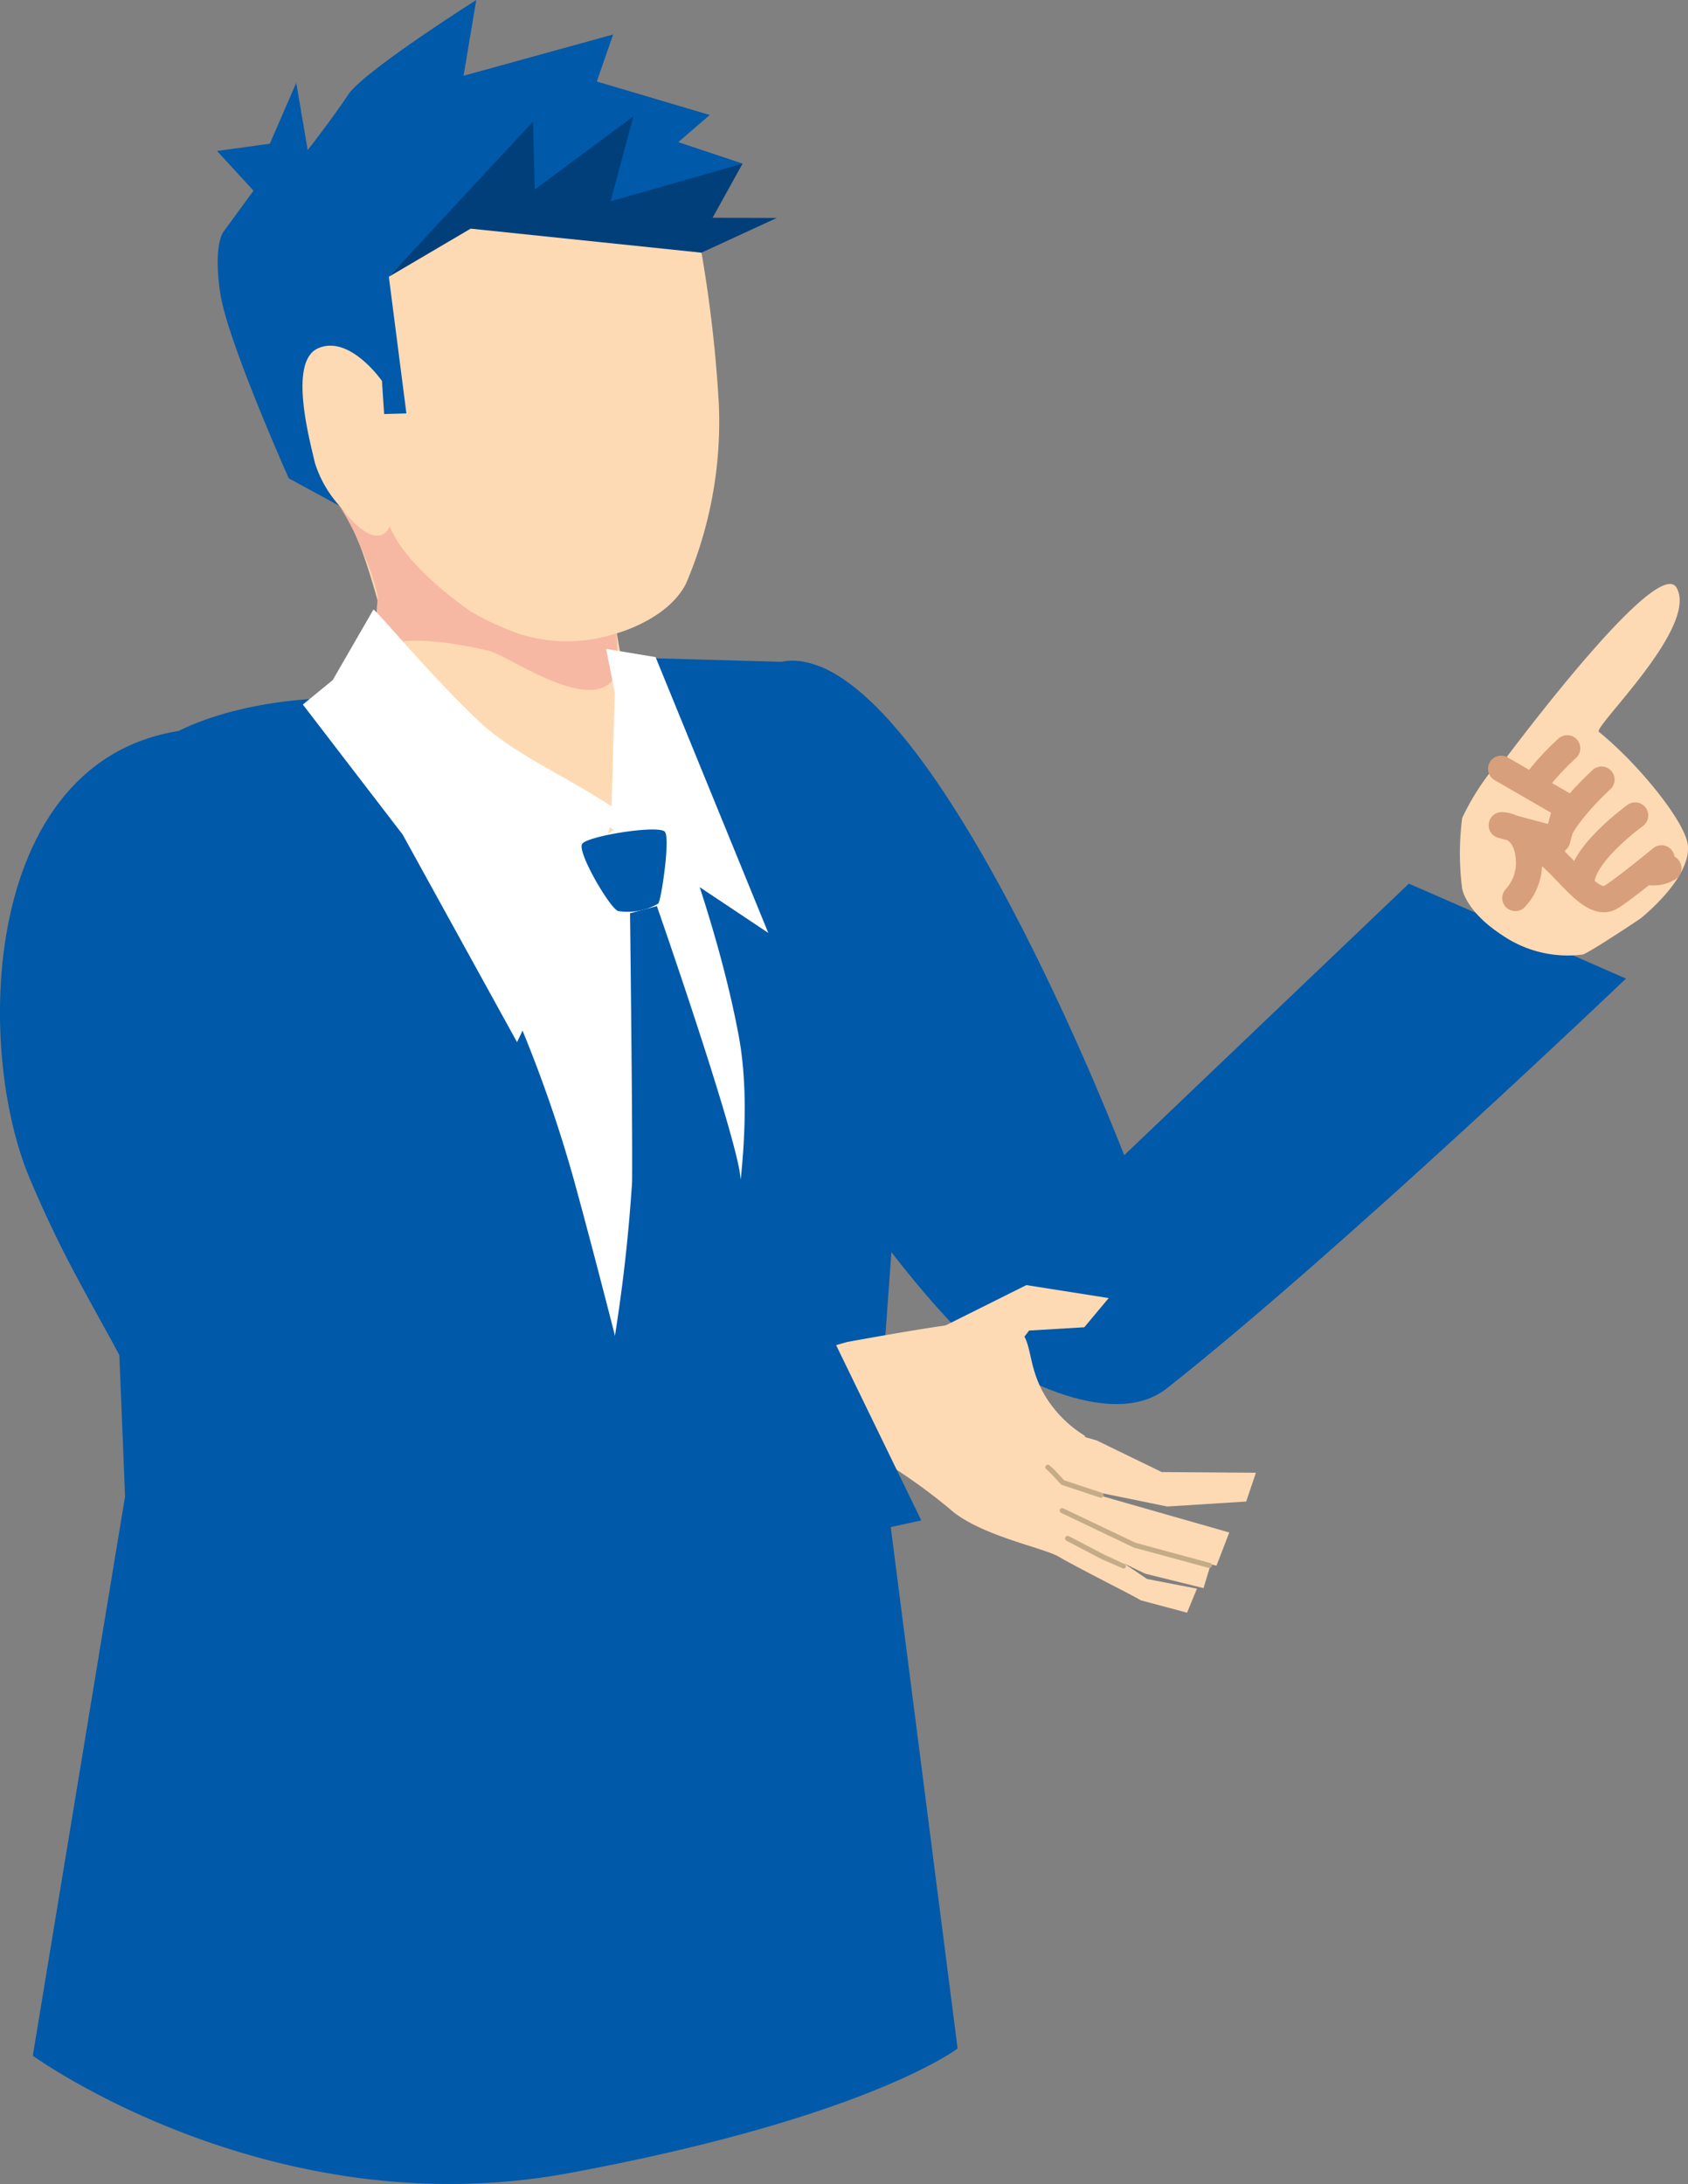 <svg id="グループ_3775" data-name="グループ 3775" xmlns="http://www.w3.org/2000/svg" xmlns:xlink="http://www.w3.org/1999/xlink" width="103.131" height="133.411" viewBox="0 0 103.131 133.411">
  <rect x="0" y="0" width="103.131" height="133.411" fill="#808080" stroke="none"/>
  <defs>
    <clipPath id="clip-path">
      <rect id="長方形_1889" data-name="長方形 1889" width="103.131" height="133.411" fill="none"/>
    </clipPath>
  </defs>
  <g id="グループ_3774" data-name="グループ 3774" clip-path="url(#clip-path)">
    <path id="パス_23958" data-name="パス 23958" d="M16.908,111c8.486,3.071,18.773,29.932,18.773,29.932L53.075,124.34l13.264,5.8s-17.372,16.6-28.043,25.025c-3.576,2.824-10.35-1.354-11.321-2.2-6.957-6.081-16.307-22.426-16.307-22.426s-2.246-22.6,6.24-19.532" transform="translate(33.002 -70.363)" fill="#0059a9"/>
    <path id="パス_23959" data-name="パス 23959" d="M180.156,114.8l.023-2.3-3.408-.194-14.081-2.164v4.66l10.194,1.867,10.161-.868Z" transform="translate(-139.209 -69.999)" fill="#ebebeb"/>
    <path id="パス_23960" data-name="パス 23960" d="M180.483,167.921l-25.339-46.643,2.7-2.836,20.136-1.53s10.277,16.842,8.319,28.8a130.792,130.792,0,0,1-5.819,22.211" transform="translate(-139.965 -74.301)" fill="#fff"/>
    <path id="パス_23961" data-name="パス 23961" d="M128.083,161.4l-.9-22.3s-2.92-16.2.4-21.308,12.768-5.14,12.768-5.14a82.012,82.012,0,0,1,15.141,29.365c2.112,7.649,5.253,20.456,5.253,20.456s6.82-18.473,4.834-29.187-7.942-23.163-7.942-23.163l11.784.328c4.684,2.233,4.956,18.084,5.9,30.3l-1.211,16.635,4.838,37.737s-5.5,4.23-23.729,7.608-32.772-7.169-32.772-7.169Z" transform="translate(-120.442 -69.989)" fill="#0059a9"/>
    <path id="パス_23962" data-name="パス 23962" d="M97.108,217.956l5.152-2.571,5.031.793-1.493,1.783-3.368.2-.883,1.134Z" transform="translate(-39.553 -136.884)" fill="#fedab4"/>
    <path id="パス_23963" data-name="パス 23963" d="M83.931,242.739l-5.753-.042L74.2,240.764l-1.292-.374-.473,3.168,6.078,1.243,4.823-.305Z" transform="translate(-7.199 -152.775)" fill="#fedab4"/>
    <path id="パス_23964" data-name="パス 23964" d="M86.516,252.048,76.9,249.3l.641,2.739,8.193,2.037Z" transform="translate(-11.412 -158.435)" fill="#fedab4"/>
    <path id="パス_23965" data-name="パス 23965" d="M88,257.25,80.2,254.77l-.395,1.279,4.116,1.993,3.566.883Z" transform="translate(-13.958 -161.914)" fill="#fedab4"/>
    <path id="パス_23966" data-name="パス 23966" d="M88.35,263.306l-2.828-.754L82.3,260.724l.72-1.421,2.885,1.946,3.048.592Z" transform="translate(-15.824 -164.796)" fill="#fedab4"/>
    <path id="パス_23967" data-name="パス 23967" d="M92.7,225.382s2.692,4.625,4.142,6.546c.62.822,3.875-2.615,3.875-2.615a34.6,34.6,0,0,1,5.125,3.523c1.8,1.65,5.752,2.39,6.688,2.945s4.662,2.455,4.662,2.455l-3.065-9.84a7.361,7.361,0,0,1-2.2-2.093c-1.5-2.188-.82-3.909-2.108-4.575-.943-.488-.671-.323-1.877-.317s-5.158.682-8.34,1.261a37.008,37.008,0,0,0-6.9,2.71" transform="translate(-47.853 -140.694)" fill="#fedab4"/>
    <path id="パス_23968" data-name="パス 23968" d="M79.89,253.056l4.421,2.11.026.01,4.568,1.237a.155.155,0,1,0,.081-.3l-4.553-1.233-4.409-2.1a.155.155,0,0,0-.148.273l.013.008" transform="translate(-15.054 -160.638)" fill="#c5ac88"/>
    <path id="パス_23969" data-name="パス 23969" d="M94.294,257.714l2.141,1.124,1.278.556a.14.14,0,0,0,.186-.023l.033-.049a.206.206,0,0,0-.052-.167l-1.293-.6-2.138-1.116a.156.156,0,0,0-.212.058.154.154,0,0,0,.052.21s0,0,0,0" transform="translate(-29.144 -163.602)" fill="#c5ac88"/>
    <path id="パス_23970" data-name="パス 23970" d="M98.994,246.718l2.346.777a.155.155,0,1,0,.088-.3l-2.3-.765c-.061-.067-.211-.233-.372-.4a4.771,4.771,0,0,0-.539-.526.155.155,0,0,0-.16.266,5.8,5.8,0,0,1,.472.473c.208.221.4.432.4.432h0a.2.2,0,0,0,.035.028.136.136,0,0,0,.036.016" transform="translate(-34.117 -156.01)" fill="#c5ac88"/>
    <path id="パス_23971" data-name="パス 23971" d="M142.127,122.038c9.022.223,13.728,40.179,13.728,40.179l23.341-3.35,5.619,11.562s-23.134,5.178-36.633,6.808c-4.524.546-8.128-6.55-8.514-7.781-2.768-8.816-5.777-11.454-9.344-19.964s-2.86-27.817,11.8-27.455" transform="translate(-128.529 -77.556)" fill="#0059a9"/>
    <path id="パス_23972" data-name="パス 23972" d="M7.517,120.51a7.1,7.1,0,0,1-4.981-1.228c-2.22-1.47-2.385-2.829-2.385-2.829a16.876,16.876,0,0,1,.007-4.289,15.151,15.151,0,0,1,2-3.15l1.37.793-.282,1.741.457,1.668-.734-2.384L1.9,109.752S12.024,95.917,13.259,98.108c1.354,2.4-5.113,8.5-4.749,8.8,2.312,1.874,4.963,5.114,5.382,6.654.562,2.064-2.844,4.75-2.844,4.75s-3.078,2.063-3.53,2.2" transform="translate(89.177 -62.201)" fill="#fedab4"/>
    <path id="パス_23973" data-name="パス 23973" d="M13.367,139.524s-2.406,1.973-3.114,2.383c-1,.58-2.315-1.262-3.427-2.292a25.543,25.543,0,0,1-2.384-2.578" transform="translate(88.146 -87.092)" fill="none" stroke="#d79f7b" stroke-linecap="round" stroke-linejoin="round" stroke-width="1.6"/>
    <path id="パス_23974" data-name="パス 23974" d="M12.139,136.672s-3.61,2.606-3.256,4.342" transform="translate(87.763 -86.859)" fill="none" stroke="#d79f7b" stroke-linecap="round" stroke-linejoin="round" stroke-width="1.6"/>
    <path id="パス_23975" data-name="パス 23975" d="M17.533,130.668c.257-.2-3.1,2.661-3.034,4.64" transform="translate(80.3 -83.037)" fill="none" stroke="#d79f7b" stroke-linecap="round" stroke-linejoin="round" stroke-width="1.6"/>
    <path id="パス_23976" data-name="パス 23976" d="M23.115,125.414s-3.335,2.951-2.811,4.643" transform="translate(72.637 -79.705)" fill="none" stroke="#d79f7b" stroke-linecap="round" stroke-linejoin="round" stroke-width="1.6"/>
    <path id="パス_23977" data-name="パス 23977" d="M4.511,145.513a1.756,1.756,0,0,1-1.223.224" transform="translate(97.422 -92.478)" fill="none" stroke="#d79f7b" stroke-linecap="round" stroke-linejoin="round" stroke-width="1.6"/>
    <path id="パス_23978" data-name="パス 23978" d="M20.607,131.8l4.987,1.32.536-1.924L21.916,128.9Z" transform="translate(69.49 -81.923)" fill="#fedab4"/>
    <path id="パス_23979" data-name="パス 23979" d="M20.4,128.849l3.981,2.3-.554,2.047-3.39-.9s1.53-.026,1.659,2.074a3.137,3.137,0,0,1-.828,2.374" transform="translate(71.314 -81.888)" fill="none" stroke="#d79f7b" stroke-linecap="round" stroke-linejoin="round" stroke-width="1.6"/>
    <path id="パス_23980" data-name="パス 23980" d="M165.542,54.712c1.14,1.206,2.348,5.826,2.348,5.826l-.544,6.056s-1.513,4.31.094,4.888c5.172,1.862,6.644,3.353,13.38,4,.346.032,4.438-3.119,4.023-3.961C183.479,68.753,182.5,62.5,182.5,62.5s3.1-.828,4.22-3.024a25.1,25.1,0,0,0,2.012-10.944,81.288,81.288,0,0,0-1.06-9.276s-12.422-1.938-16.588-1.766c-12.638.521-8.572,14.014-5.537,17.225" transform="translate(-144.812 -23.817)" fill="#fedab4"/>
    <path id="パス_23981" data-name="パス 23981" d="M196.24,92.551a9.676,9.676,0,0,1-5.936.05,17,17,0,0,1-3.012-1.393C182.9,88.092,182.374,86,182.374,86s-.634,1.947-3.088-1.231a14.408,14.408,0,0,1,1.28,2.469,16.425,16.425,0,0,1,1.06,3.011c-.01.751-.241,3.184-.241,3.184,2.122-.867,5.346-.187,7.027.189.958.214,4.721,2.861,6.746,2.325a1.585,1.585,0,0,0,1.186-1.389s-.134-1.817-.1-2" transform="translate(-158.555 -53.872)" fill="#f6b8a3"/>
    <path id="パス_23982" data-name="パス 23982" d="M188.585,7.023l-6.9-2.045,1-2.87-9.139,2.52L174.323,0s-6.888,4.364-7.823,5.78-2.476,3.389-2.476,3.389l-.7-4.108L161.71,8.779l-3.223.444,2.226,2.426-1.857,2.541s-.619.847-.163,3.78,4.176,11.249,4.176,11.249l3.087,1.676a7.185,7.185,0,0,1-1.49-2.613c-.285-1.275-1.655-6.167.177-7,1.932-.875,3.919,1.989,3.919,1.989l.132,2.021,1.361-.039-1.073-8.348,3.991-4.173,14.083,2.16,3.536-4.9-3.925-1.31Z" transform="translate(-145.225)" fill="#0059a9"/>
    <path id="パス_23983" data-name="パス 23983" d="M171.851,27.839l-14.1-1.468-5,2.941,8.807-9.477.113,4.143,6.018-4.462L166.3,24.7l8.061-2.3-1.829,3.306,3.919.012Z" transform="translate(-128.995 -12.404)" fill="#003f7a"/>
    <path id="パス_23984" data-name="パス 23984" d="M154.673,118.379l.2-6.95-.531-2.668,3.022.5,6.886,16.848-10.074-6.718Z" transform="translate(-117.31 -69.121)" fill="#fff"/>
    <path id="パス_23985" data-name="パス 23985" d="M199.071,114.186c-2.89-1.893-5.9-3.164-8-5.1-2.7-2.485-6.436-6.964-6.55-6.923l-2.487,4.311-1.824,1.492,6.1,7.947,6.986,12.675s6.706-13.8,5.78-14.4" transform="translate(-161.707 -64.929)" fill="#fff"/>
    <path id="パス_23986" data-name="パス 23986" d="M176.3,139.184c.318.461-.235,4.163-.415,4.373a3.739,3.739,0,0,1-2.449.454c-.491-.141-2.524-3.606-2.2-4.1s4.748-1.191,5.065-.73" transform="translate(-135.668 -88.36)" fill="#0059a9"/>
    <path id="パス_23987" data-name="パス 23987" d="M159.39,151.862s4.4,12.633,5.048,16.155a99.577,99.577,0,0,1,.871,10.769l-3.619,8.355-5.077-7.737a101.226,101.226,0,0,0,1.263-10.7c.035-3.385-.126-16.405-.126-16.405Z" transform="translate(-119.257 -96.513)" fill="#0059a9"/>
  </g>
</svg>
